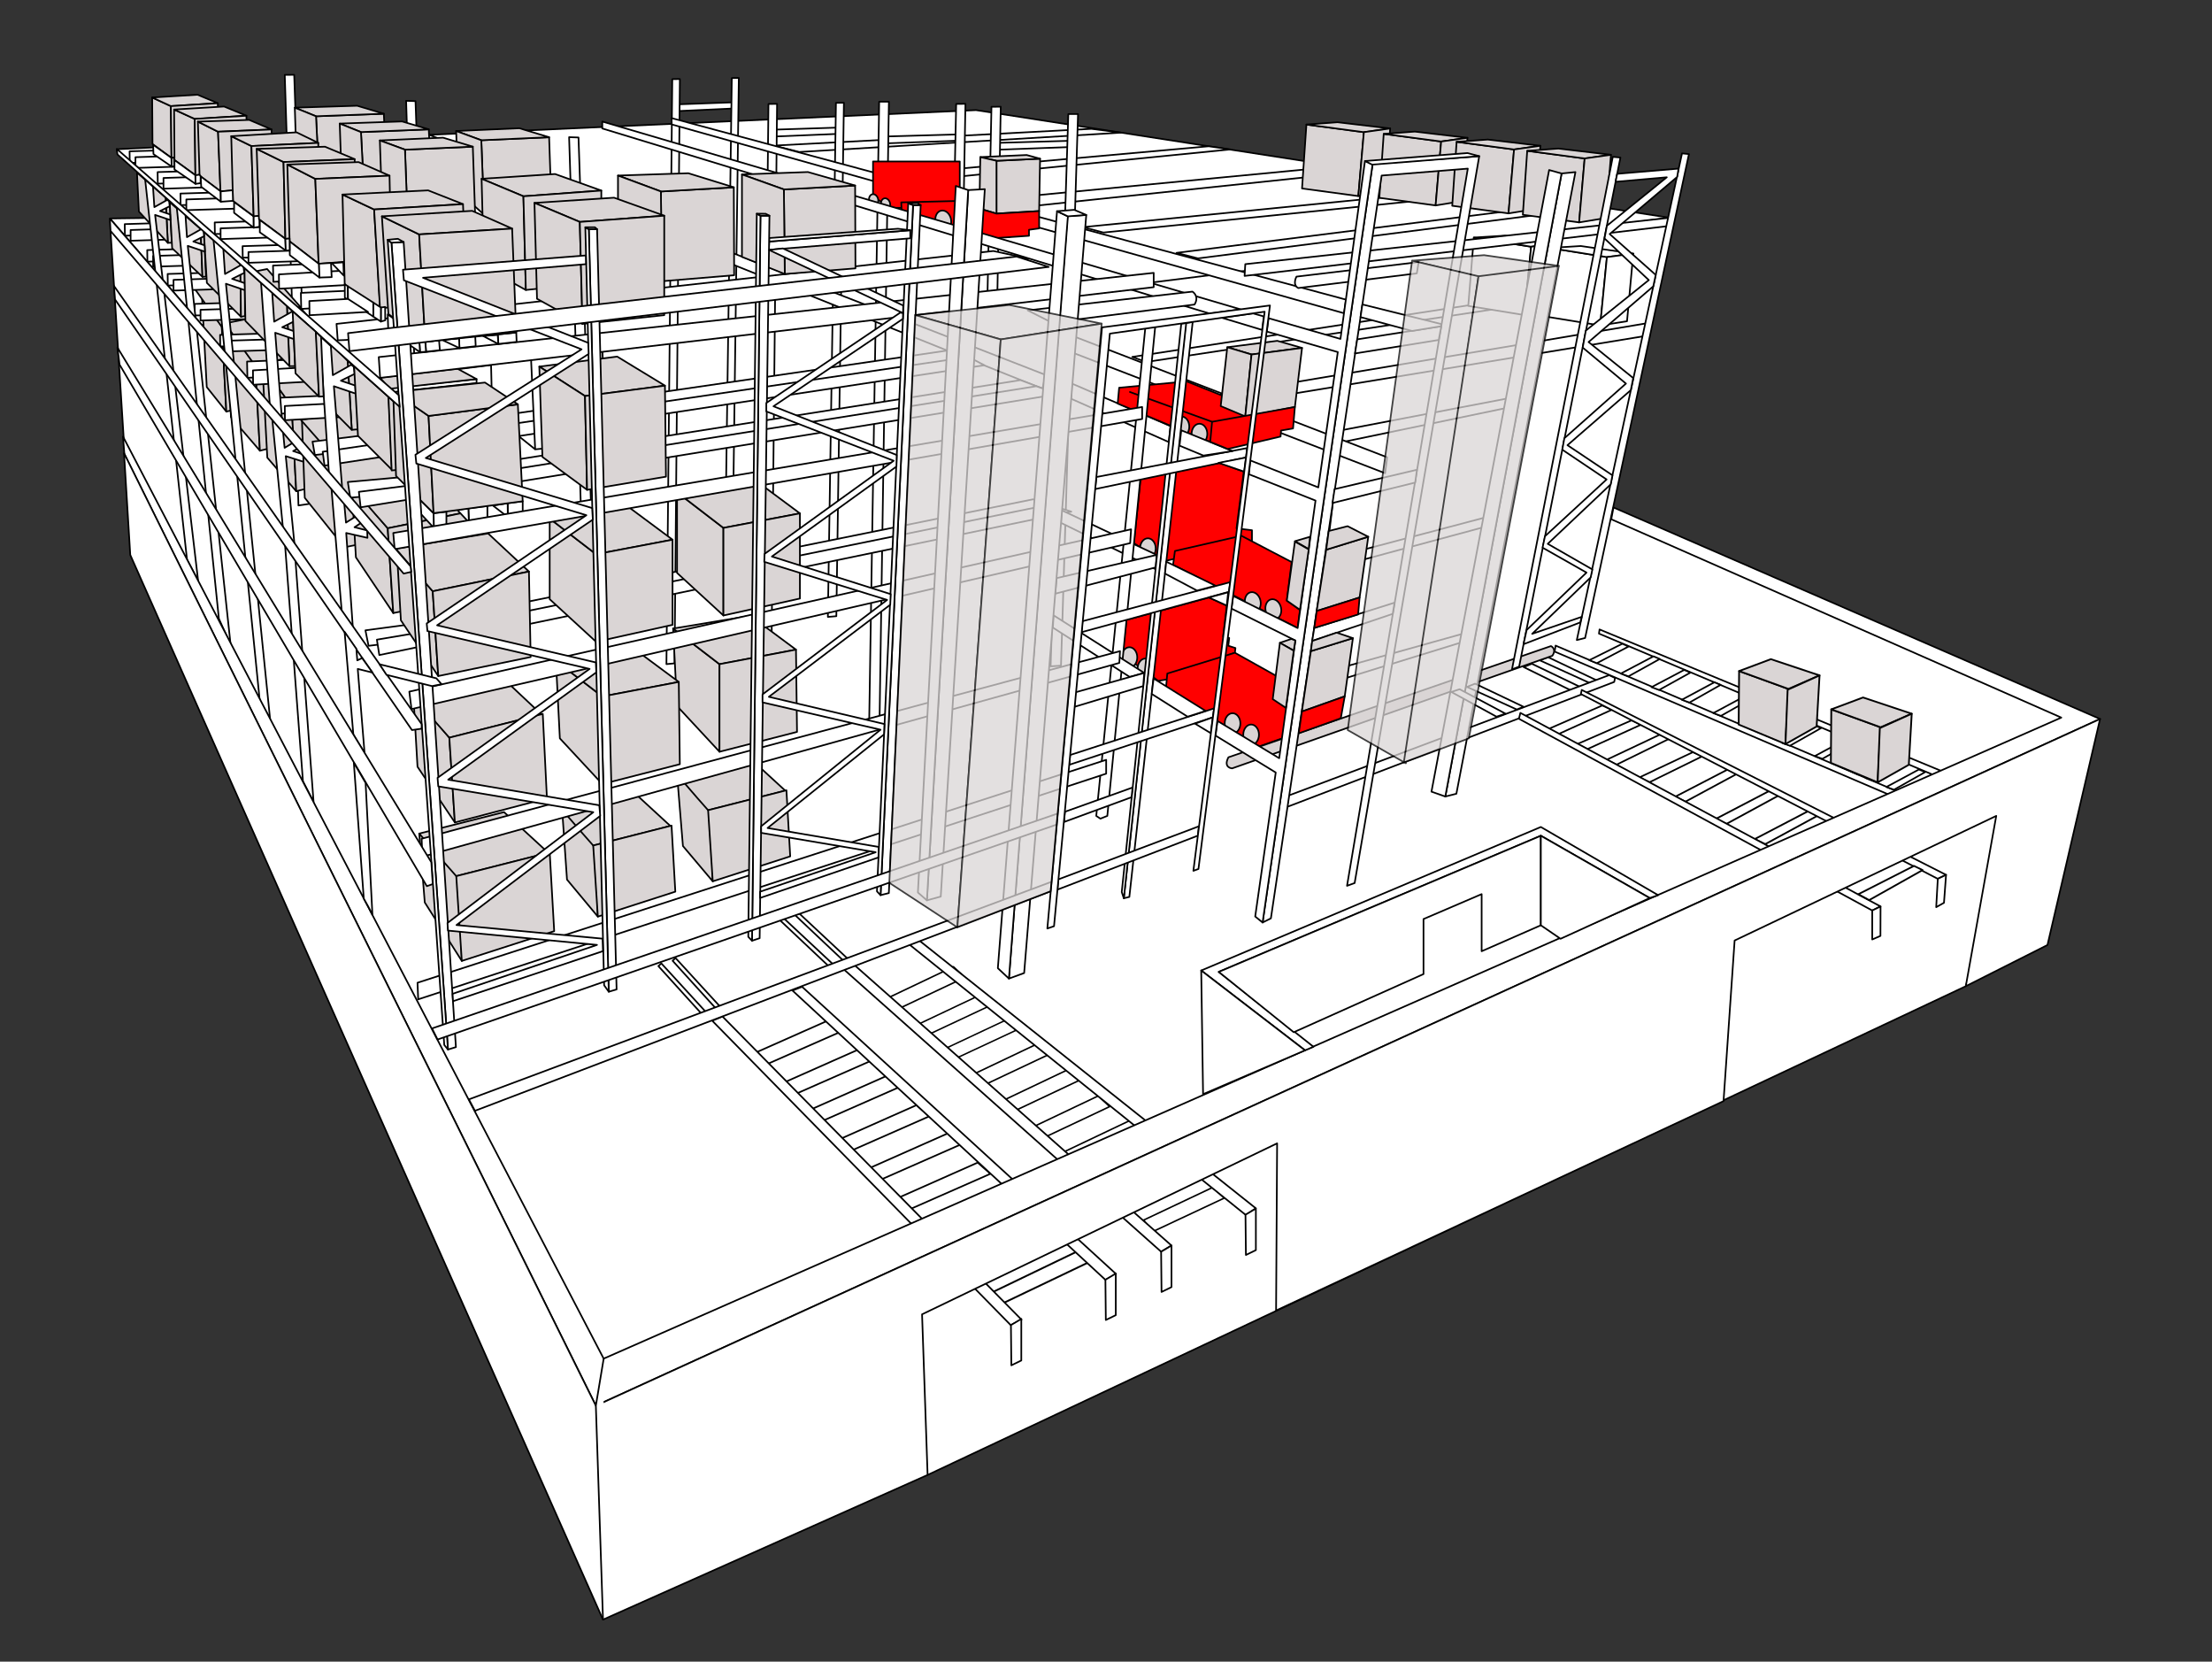 <?xml version="1.0" encoding="UTF-8"?>
<svg xmlns="http://www.w3.org/2000/svg" id="Funktionsablauf_Kompaktlager" viewBox="0 0 2448.49 1838.92">
  <rect x="0" y="0" width="2448.49" height="1838.92" fill="#333333" stroke="none"/>
  <defs>
    <style>
      .cls-1 {
        stroke-linecap: round;
      }

      .cls-1, .cls-2, .cls-3, .cls-4, .cls-5, .cls-6, .cls-7, .cls-8, .cls-9, .cls-10, .cls-11, .cls-12 {
        stroke: #000;
        stroke-linejoin: round;
      }

      .cls-1, .cls-2, .cls-3, .cls-4, .cls-7, .cls-8, .cls-9, .cls-10, .cls-11 {
        fill: #fff;
      }

      .cls-1, .cls-5, .cls-8, .cls-12 {
        stroke-width: 1.83px;
      }

      .cls-2 {
        stroke-width: 1.69px;
      }

      .cls-3 {
        stroke-width: 1.62px;
      }

      .cls-4 {
        stroke-width: 1.58px;
      }

      .cls-13 {
        opacity: .75;
      }

      .cls-5, .cls-6 {
        fill: #dad5d5;
      }

      .cls-6 {
        stroke-width: 1.95px;
      }

      .cls-7 {
        stroke-width: 2.02px;
      }

      .cls-9 {
        stroke-width: 1.93px;
      }

      .cls-10 {
        stroke-width: 1.87px;
      }

      .cls-11 {
        stroke-width: 1.88px;
      }

      .cls-12 {
        fill: red;
      }
    </style>
  </defs>
  <polygon class="cls-8" points="137.3 490.77 662.09 1513.54 2296.24 791.85 1782.42 566.87 1832.73 327.33 122.36 255.57 137.3 490.77"></polygon>
  <polygon class="cls-8" points="1713.57 806.93 1773.64 780.72 1784.24 785.43 1724.76 812.53 1713.57 806.93"></polygon>
  <polygon class="cls-8" points="1745.96 823.42 1806.04 797.21 1816.64 801.92 1757.15 829.02 1745.96 823.42"></polygon>
  <polygon class="cls-8" points="1778.09 840.95 1837.36 812.98 1848.1 817.38 1789.44 846.21 1778.09 840.95"></polygon>
  <polygon class="cls-8" points="1814.6 860.39 1873.87 832.42 1884.61 836.81 1825.95 865.65 1814.6 860.39"></polygon>
  <polygon class="cls-11" points="1854.09 881.82 1912.83 851.37 1923.65 855.87 1865.53 887.23 1854.09 881.82"></polygon>
  <polygon class="cls-9" points="1899.28 906.23 1959.37 874.86 1970.44 879.5 1910.99 911.81 1899.28 906.23"></polygon>
  <polygon class="cls-9" points="1942.27 928.61 2002.37 897.24 2013.44 901.88 1953.99 934.19 1942.27 928.61"></polygon>
  <polygon class="cls-8" points="1704.53 730.82 1759.69 755.85 1767.1 752.78 1713.47 727.24 1704.53 730.82"></polygon>
  <polygon class="cls-10" points="1695.59 734.55 1748.13 759.76 1738.33 763.76 1686.55 738.24 1695.59 734.55"></polygon>
  <polygon class="cls-8" points="1108.71 1444.77 1197.06 1405.9 1182.92 1393.53 1097.23 1431.52 1108.71 1444.77"></polygon>
  <polygon class="cls-8" points="2175.96 1091.41 1026.77 1632.29 996.12 1425.44 2243.37 860.04 2175.96 1091.41"></polygon>
  <polygon class="cls-8" points="1008 1337.87 1096.34 1299 1082.21 1286.63 996.52 1324.62 1008 1337.87"></polygon>
  <polygon class="cls-8" points="975.02 1305.48 1063.36 1266.61 1049.23 1254.24 963.53 1292.23 975.02 1305.48"></polygon>
  <polygon class="cls-8" points="940.27 1274.27 1028.61 1235.4 1014.48 1223.03 928.79 1261.01 940.27 1274.27"></polygon>
  <polygon class="cls-8" points="907.29 1241.87 995.63 1203 981.5 1190.63 895.8 1228.62 907.29 1241.87"></polygon>
  <polygon class="cls-8" points="876.66 1212.43 965.01 1173.56 950.87 1161.19 865.18 1199.17 876.66 1212.43"></polygon>
  <polygon class="cls-8" points="843.68 1180.03 932.03 1141.16 917.89 1128.79 832.2 1166.78 843.68 1180.03"></polygon>
  <polygon class="cls-2" points="1149.38 1261.9 1228.27 1224.67 1215.65 1212.82 1139.13 1249.21 1149.38 1261.9"></polygon>
  <polygon class="cls-2" points="1187.81 1287.52 1266.7 1250.29 1254.08 1238.44 1177.56 1274.83 1187.81 1287.52"></polygon>
  <polygon class="cls-2" points="1276.1 1362.98 1355.07 1325.92 1342.47 1314.04 1265.87 1350.27 1276.1 1362.98"></polygon>
  <polygon class="cls-7" points="1110.42 1442.16 1206.5 1396.26 1192.59 1384.83 1099.41 1429.67 1110.42 1442.16"></polygon>
  <polygon class="cls-2" points="1119.93 1230.87 1198.82 1193.65 1186.2 1181.8 1109.67 1218.18 1119.93 1230.87"></polygon>
  <polygon class="cls-2" points="1088.9 1200.98 1167.79 1163.75 1155.17 1151.9 1078.64 1188.29 1088.9 1200.98"></polygon>
  <polygon class="cls-4" points="1050.62 1174.73 1124.79 1140.13 1112.92 1129.13 1040.98 1162.94 1050.62 1174.73"></polygon>
  <polygon class="cls-3" points="1021.94 1147.64 1097.44 1112.2 1085.36 1100.92 1012.12 1135.56 1021.94 1147.64"></polygon>
  <polygon class="cls-2" points="989.1 1118.97 1067.99 1081.74 1055.37 1069.9 978.85 1106.28 989.1 1118.97"></polygon>
  <polyline class="cls-8" points="121.59 241.78 436.34 606.2 1821.62 358.61 1846.52 250.2 160.67 241.27 121.59 241.78"></polyline>
  <polyline class="cls-8" points="128.87 165.93 416.93 419.77 1848.05 241.01 1080.4 121.88 228.98 160.31 129.77 165.16"></polyline>
  <polygon class="cls-8" points="1507.38 608.75 1642.73 573 1641.2 583.72 1502.79 621.01 1507.38 608.75"></polygon>
  <polygon class="cls-8" points="1484.4 738.99 1619.75 701.2 1617.71 710.9 1480.31 753.29 1484.4 738.99"></polygon>
  <polygon class="cls-8" points="1485.93 475.95 1667.25 441.22 1665.21 451.95 1488.49 488.72 1482.36 487.7 1485.93 475.95"></polygon>
  <polygon class="cls-8" points="1268.61 400.62 1665.97 340.35 1639.41 335.75 1253.29 395 1268.61 400.62"></polygon>
  <polygon class="cls-8" points="1663.67 234.37 1302.32 279.83 1326.07 285.96 1698.92 238.2 1688.96 230.03 1663.67 234.37"></polygon>
  <polygon class="cls-8" points="1198.76 251.35 1529.86 218.54 1561.14 223.01 1221.36 257.35 1198.76 251.35"></polygon>
  <polygon class="cls-8" points="1099.88 220.62 1443.83 187.64 1442.65 196.48 1117.16 230.71 1107.45 229.18 1099.88 220.62"></polygon>
  <polygon class="cls-8" points="1337.96 161.88 1022.28 190.15 1013.45 200.16 1361.82 165.34 1337.96 161.88"></polygon>
  <polygon class="cls-8" points="1208.1 142.59 856.64 161.14 884.76 168.21 1241.01 146.78 1208.1 142.59"></polygon>
  <g>
    <polygon class="cls-8" points="1631.41 262.9 1625.23 338.56 1687.37 348.67 1694.83 273.04 1631.41 262.9"></polygon>
    <polygon class="cls-8" points="1631.41 262.9 1665.92 260.77 1724.01 269.17 1694.83 273.04 1631.41 262.9"></polygon>
    <polygon class="cls-8" points="1694.83 273.04 1687.37 348.67 1717.08 344 1724.01 269.17 1694.83 273.04"></polygon>
  </g>
  <g>
    <polygon class="cls-5" points="1446.09 137.84 1441.24 208.58 1503.55 217 1509.68 146.27 1446.09 137.84"></polygon>
    <polygon class="cls-5" points="1446.09 137.84 1480.57 135.28 1538.8 142.18 1509.68 146.27 1446.09 137.84"></polygon>
    <polygon class="cls-5" points="1509.68 146.27 1503.55 217 1533.18 212.15 1538.8 142.18 1509.68 146.27"></polygon>
  </g>
  <g>
    <polygon class="cls-5" points="1531.65 148.18 1526.79 218.92 1589.1 227.35 1595.23 156.61 1531.65 148.18"></polygon>
    <polygon class="cls-5" points="1531.65 148.18 1566.12 145.63 1624.35 152.52 1595.23 156.61 1531.65 148.18"></polygon>
    <polygon class="cls-5" points="1595.23 156.61 1589.1 227.35 1618.73 222.5 1624.35 152.52 1595.23 156.61"></polygon>
  </g>
  <g>
    <polygon class="cls-5" points="1612.34 156.99 1607.49 227.73 1669.8 236.16 1675.93 165.42 1612.34 156.99"></polygon>
    <polygon class="cls-5" points="1612.34 156.99 1646.82 154.44 1705.04 161.33 1675.93 165.42 1612.34 156.99"></polygon>
    <polygon class="cls-5" points="1675.93 165.42 1669.8 236.16 1699.43 231.31 1705.04 161.33 1675.93 165.42"></polygon>
  </g>
  <g>
    <polygon class="cls-5" points="1690.49 166.95 1685.64 237.69 1747.95 246.12 1754.08 175.38 1690.49 166.95"></polygon>
    <polygon class="cls-5" points="1690.49 166.95 1724.96 164.4 1783.19 171.29 1754.08 175.38 1690.49 166.95"></polygon>
    <polygon class="cls-5" points="1754.08 175.38 1747.95 246.12 1777.57 241.27 1783.19 171.29 1754.08 175.38"></polygon>
  </g>
  <g>
    <polygon class="cls-8" points="1715.3 274.39 1709.12 350.05 1771.26 360.17 1778.72 284.53 1715.3 274.39"></polygon>
    <polygon class="cls-8" points="1715.3 274.39 1749.81 272.26 1807.9 280.67 1778.72 284.53 1715.3 274.39"></polygon>
    <polygon class="cls-8" points="1778.72 284.53 1771.26 360.17 1800.97 355.49 1807.9 280.67 1778.72 284.53"></polygon>
  </g>
  <polygon class="cls-8" points="1098.78 158.27 1188.17 155.71 1187.66 162.61 1097.76 165.93 1098.78 158.27"></polygon>
  <polygon class="cls-8" points="977.74 151.12 1067.12 148.56 1066.61 155.46 976.72 158.78 977.74 151.12"></polygon>
  <polygon class="cls-8" points="853.12 143.61 932.38 141.05 931.92 147.97 852.22 151.3 853.12 143.61"></polygon>
  <polygon class="cls-8" points="1162.96 737.42 1182.53 126.23 1193.27 126.23 1174.43 736.7 1162.96 737.42"></polygon>
  <polygon class="cls-8" points="962.13 797.59 973.18 112.56 983.92 112.54 973.6 796.77 962.13 797.59"></polygon>
  <polygon class="cls-8" points="1053.97 323.75 1058.4 115 1068.66 114.92 1064.91 322.89 1053.97 323.75"></polygon>
  <polygon class="cls-8" points="1093.04 326.94 1097.47 118.19 1107.73 118.11 1103.98 326.08 1093.04 326.94"></polygon>
  <polygon class="cls-8" points="843.28 774.7 850.62 115.07 860.14 114.96 853.44 773.81 843.28 774.7"></polygon>
  <polygon class="cls-8" points="330.37 559.39 315.21 82.85 325.64 82.81 341.74 557.72 330.37 559.39"></polygon>
  <polygon class="cls-8" points="464.7 588.12 449.54 111.58 459.93 111.93 476.07 586.45 464.7 588.12"></polygon>
  <polygon class="cls-8" points="645.12 628.34 629.96 151.8 640.36 152.15 656.49 626.67 645.12 628.34"></polygon>
  <polygon class="cls-8" points="916.38 682.73 925.33 113.84 934.12 113.71 925.76 681.92 916.38 682.73"></polygon>
  <polygon class="cls-8" points="746.36 115.61 816.26 113.09 815.86 119.88 745.56 123.15 746.36 115.61"></polygon>
  <polygon class="cls-8" points="737.68 734.99 744.15 87.59 752.55 87.48 746.65 734.11 737.68 734.99"></polygon>
  <polygon class="cls-8" points="802.15 644.72 810.05 86.39 817.8 86.25 810.42 643.93 802.15 644.72"></polygon>
  <polygon class="cls-8" points="1510.38 196.13 1439.71 814.84 1444.31 812.54 1519.08 195.94 1510.38 196.13"></polygon>
  <polygon class="cls-8" points="1238.98 1330.67 1292.48 1287.14 1302.2 1288.41 1243.69 1339.7 1238.98 1330.67"></polygon>
  <polygon class="cls-8" points="420.56 713.19 407.94 714.72 404.5 697.58 472.79 688.4 1143.43 552.58 1174.68 562.85 420.56 713.19"></polygon>
  <polygon class="cls-8" points="419.86 724.94 1185.82 566.2 1161.2 558.58 481.41 697.03 417.19 707.9 419.86 724.94"></polygon>
  <g>
    <polygon class="cls-5" points="745.09 695.58 749.43 781.38 796.42 831.95 796.42 735.03 745.09 695.58"></polygon>
    <polygon class="cls-5" points="745.09 695.58 830.51 681.4 881.08 718.94 796.42 735.03 745.09 695.58"></polygon>
    <polygon class="cls-5" points="881.08 718.94 882.23 809.98 796.42 831.95 796.42 735.03 881.08 718.94"></polygon>
  </g>
  <polygon class="cls-8" points="728.75 1069.18 782.46 1128.39 786.93 1126.05 732.03 1066.16 728.75 1069.18"></polygon>
  <polygon class="cls-8" points="744.51 1063.25 798.22 1122.46 802.69 1120.12 747.78 1060.23 744.51 1063.25"></polygon>
  <polygon class="cls-8" points="861.96 1017.09 920.29 1072.11 924.56 1069.45 864.99 1013.84 861.96 1017.09"></polygon>
  <polygon class="cls-8" points="877.2 1010.01 935.53 1065.03 939.79 1062.36 880.22 1006.75 877.2 1010.01"></polygon>
  <polygon class="cls-8" points="1489.89 331.6 743.3 130.69 743.56 137.71 1487.78 346.67 1489.89 331.6"></polygon>
  <polygon class="cls-8" points="1153.95 430.24 419.62 135.67 440.3 135.67 1157.39 414.92 1153.95 430.24"></polygon>
  <polyline class="cls-8" points="592.38 497.28 544.88 459.14 543.34 393.86 543.15 381.98 587.78 397.01 666.69 386.39"></polyline>
  <g>
    <polygon class="cls-5" points="250.54 455.52 228.85 428.33 223.49 326.82 245.52 361.67 250.54 455.52"></polygon>
    <polygon class="cls-5" points="233.93 345.59 245.52 361.67 332.63 339.84 295.65 297.7 212 314.56 233.93 345.59"></polygon>
    <polygon class="cls-5" points="332.63 339.84 334.19 434.46 250.54 455.52 245.52 361.67 332.63 339.84"></polygon>
  </g>
  <g>
    <polygon class="cls-5" points="287.69 498.81 255.67 461.65 250.09 357.84 282.68 404.96 287.69 498.81"></polygon>
    <polygon class="cls-5" points="271.09 388.87 282.68 404.96 369.78 383.13 332.81 340.99 249.15 357.84 271.09 388.87"></polygon>
    <polygon class="cls-5" points="369.78 383.13 371.35 477.74 287.69 498.81 282.68 404.96 369.78 383.13"></polygon>
  </g>
  <g>
    <polygon class="cls-5" points="327.91 543.63 295.89 506.47 290.31 402.66 322.9 449.78 327.91 543.63"></polygon>
    <polygon class="cls-5" points="311.31 433.69 322.9 449.78 410 427.94 373.03 385.81 289.37 402.66 311.31 433.69"></polygon>
    <polygon class="cls-5" points="410 427.94 411.57 522.56 327.91 543.63 322.9 449.78 410 427.94"></polygon>
  </g>
  <polygon class="cls-8" points="301.25 462.42 313.25 584.74 325.96 602.24 316.32 504.81 336.49 511.2 335.98 503.02 324.49 499.19 330.11 496.13 324.74 489.74 315.04 495.62 313 474.93 301.25 462.42"></polygon>
  <g>
    <polygon class="cls-5" points="381.13 605.68 337.34 550.91 334.22 464.72 374.87 511.83 381.13 605.68"></polygon>
    <polygon class="cls-5" points="360.41 495.75 374.87 511.83 483.55 490 437.42 447.86 333.04 464.72 360.41 495.75"></polygon>
    <polygon class="cls-5" points="483.55 490 485.5 584.62 381.13 605.68 374.87 511.83 483.55 490"></polygon>
  </g>
  <g>
    <polygon class="cls-5" points="435.32 678.47 393.95 616.79 389.35 537.5 429.19 584.62 435.32 678.47"></polygon>
    <polygon class="cls-5" points="415.02 568.53 429.19 584.62 535.68 562.78 490.48 520.65 388.2 537.5 415.02 568.53"></polygon>
    <polygon class="cls-5" points="535.68 562.78 537.6 657.4 435.32 678.47 429.19 584.62 535.68 562.78"></polygon>
  </g>
  <g>
    <polygon class="cls-5" points="485.12 748.18 443.75 686.51 439.15 607.22 478.99 654.33 485.12 748.18"></polygon>
    <polygon class="cls-5" points="464.82 638.25 478.99 654.33 585.48 632.5 540.28 590.36 438 607.22 464.82 638.25"></polygon>
    <polygon class="cls-5" points="585.48 632.5 587.4 727.12 485.12 748.18 478.99 654.33 585.48 632.5"></polygon>
  </g>
  <g>
    <polygon class="cls-5" points="503.51 910.22 462.14 848.55 457.54 769.25 497.38 816.37 503.51 910.22"></polygon>
    <polygon class="cls-5" points="483.2 800.28 497.38 816.37 599.27 790.58 558.67 752.4 456.39 769.25 483.2 800.28"></polygon>
    <polygon class="cls-5" points="600.8 790.07 605.4 883.53 503.51 910.22 497.38 816.37 600.8 790.07"></polygon>
  </g>
  <g>
    <polygon class="cls-5" points="608.47 573.89 608.47 663.14 659.8 710.26 659.8 613.35 608.47 573.89"></polygon>
    <polygon class="cls-5" points="608.47 573.89 693.89 559.72 744.45 597.26 659.8 613.35 608.47 573.89"></polygon>
    <polygon class="cls-5" points="744.45 597.26 744.45 691.49 659.8 710.26 659.8 613.35 744.45 597.26"></polygon>
  </g>
  <g>
    <polygon class="cls-5" points="615.36 731.33 619.7 817.14 666.69 867.7 666.69 770.78 615.36 731.33"></polygon>
    <polygon class="cls-5" points="615.36 731.33 700.78 717.16 751.35 754.7 666.69 770.78 615.36 731.33"></polygon>
    <polygon class="cls-5" points="751.35 754.7 752.5 845.74 666.69 867.7 666.69 770.78 751.35 754.7"></polygon>
  </g>
  <g>
    <polygon class="cls-5" points="511.17 1063.44 470.18 998.71 464.05 922.48 508.1 968.44 511.17 1063.44"></polygon>
    <polygon class="cls-5" points="490.87 953.51 505.04 969.59 606.93 943.8 557.9 898.73 464.05 922.48 490.87 953.51"></polygon>
    <polygon class="cls-5" points="608.47 943.29 613.45 1030.5 511.17 1063.44 505.04 969.59 608.47 943.29"></polygon>
  </g>
  <g>
    <polygon class="cls-5" points="788.94 975.34 755.94 936.27 749.43 857.14 786.37 895.69 788.94 975.34"></polygon>
    <polygon class="cls-5" points="771.91 883.16 783.8 896.65 869.23 875.02 828.12 837.23 749.43 857.14 771.91 883.16"></polygon>
    <polygon class="cls-5" points="870.52 874.6 874.69 947.72 788.94 975.34 783.8 896.65 870.52 874.6"></polygon>
  </g>
  <g>
    <polygon class="cls-5" points="661.76 1014.41 627.62 973.42 622.26 896.22 659.19 934.76 661.76 1014.41"></polygon>
    <polygon class="cls-5" points="644.74 922.23 656.62 935.72 742.06 914.1 700.95 876.3 622.26 896.22 644.74 922.23"></polygon>
    <polygon class="cls-5" points="743.34 913.67 747.52 986.79 661.76 1014.41 656.62 935.72 743.34 913.67"></polygon>
  </g>
  <g>
    <polygon class="cls-5" points="749.43 544.78 749.43 634.03 800.76 681.15 800.76 584.23 749.43 544.78"></polygon>
    <polygon class="cls-5" points="749.43 544.78 834.86 530.6 885.42 568.14 800.76 584.23 749.43 544.78"></polygon>
    <polygon class="cls-5" points="885.42 568.14 885.42 662.38 800.76 681.15 800.76 584.23 885.42 568.14"></polygon>
  </g>
  <g>
    <polygon class="cls-8" points="578.59 554.74 578.59 569.29 562.11 572.17 561.92 556.84 578.59 554.74"></polygon>
    <polygon class="cls-8" points="562.11 572.17 545.64 559.53 561.92 556.84 562.11 572.17"></polygon>
    <polygon class="cls-8" points="539.51 559.91 539.51 574.66 519.02 578.1 518.45 562.59 539.51 559.91"></polygon>
    <polygon class="cls-8" points="519.02 578.1 506.19 564.31 518.45 562.59 519.02 578.1"></polygon>
    <polygon class="cls-8" points="494.12 566.42 494.12 581.55 480.14 584.04 479.95 567.95 494.12 566.42"></polygon>
    <polygon class="cls-8" points="480.14 584.04 463.86 566.61 463.28 551.48 479.95 567.95 480.14 584.04"></polygon>
  </g>
  <polygon class="cls-8" points="358.71 502.4 348.49 503.54 345.94 488.72 412.34 480.55 1047.45 388.11 1075.04 398.83 358.71 502.4"></polygon>
  <polygon class="cls-8" points="359.22 515.28 1089.59 404.19 1071.97 395 420 490.77 357.18 499.96 359.22 515.28"></polygon>
  <polygon class="cls-8" points="400.39 549.73 387.71 550.71 385.02 533.43 453.64 527.23 1129.56 420.67 1160.33 432.29 400.39 549.73"></polygon>
  <polygon class="cls-8" points="399.18 561.43 1171.31 436.12 1147.05 427.43 461.88 536.22 397.25 544.29 399.18 561.43"></polygon>
  <polygon class="cls-8" points="314.85 457.57 306.23 458.08 305.85 440.33 360.82 437.84 360.82 454.89 314.85 457.57"></polygon>
  <polygon class="cls-8" points="380.16 461.4 315.42 465.04 315.23 449.33 358.04 447.03 380.16 461.4"></polygon>
  <polygon class="cls-8" points="353.54 413.71 273.86 418.11 273.48 400.11 353.15 396.85 353.54 413.71"></polygon>
  <polygon class="cls-8" points="359.86 421.37 280.18 425.77 279.99 409.88 359.28 405.28 359.86 421.37"></polygon>
  <polygon class="cls-8" points="243.79 383.38 299.43 382.58 299.08 368.95 243.6 370.61 243.79 383.38"></polygon>
  <polygon class="cls-8" points="305.94 387.28 250.11 389 250.11 377.12 304.41 375.4 305.94 387.28"></polygon>
  <polygon class="cls-8" points="215.64 349.1 271.27 348.3 270.92 334.67 215.44 336.33 215.64 349.1"></polygon>
  <polygon class="cls-8" points="277.79 352.99 221.96 354.72 221.96 342.84 276.25 341.12 277.79 352.99"></polygon>
  <polygon class="cls-8" points="185.76 315.96 241.4 315.16 241.04 301.53 185.56 303.19 185.76 315.96"></polygon>
  <polygon class="cls-8" points="247.91 319.86 192.08 321.58 192.08 309.71 246.38 307.98 247.91 319.86"></polygon>
  <polygon class="cls-8" points="163.16 289.53 218.8 288.73 218.44 275.1 162.96 276.76 163.16 289.53"></polygon>
  <polygon class="cls-8" points="225.31 293.43 169.48 295.15 169.48 283.27 223.78 281.55 225.31 293.43"></polygon>
  <polygon class="cls-8" points="138.26 260.8 193.9 260 193.55 246.37 138.07 248.03 138.26 260.8"></polygon>
  <polygon class="cls-8" points="200.41 264.7 144.58 266.42 144.58 254.54 198.88 252.82 200.41 264.7"></polygon>
  <polygon class="cls-8" points="268.69 285.19 324.33 284.39 323.98 270.76 268.5 272.42 268.69 285.19"></polygon>
  <polygon class="cls-8" points="330.84 289.08 275.01 290.81 275.01 278.93 329.31 277.21 330.84 289.08"></polygon>
  <polygon class="cls-8" points="237.85 258.95 293.49 258.15 293.14 244.52 237.66 246.18 237.85 258.95"></polygon>
  <polygon class="cls-8" points="300 262.84 244.17 264.57 244.17 252.69 298.47 250.97 300 262.84"></polygon>
  <polygon class="cls-8" points="199.93 226.96 255.57 226.17 255.22 212.54 199.74 214.2 199.93 226.96"></polygon>
  <polygon class="cls-8" points="262.08 230.86 206.25 232.58 206.25 220.71 260.55 218.98 262.08 230.86"></polygon>
  <polygon class="cls-8" points="174.65 203.21 230.29 202.42 229.94 188.79 174.46 190.45 174.65 203.21"></polygon>
  <polygon class="cls-8" points="236.8 207.11 180.97 208.83 180.97 196.96 235.27 195.23 236.8 207.11"></polygon>
  <polygon class="cls-8" points="143.62 180.23 199.26 179.43 198.91 165.8 143.43 167.46 143.62 180.23"></polygon>
  <polygon class="cls-8" points="205.77 184.13 149.94 185.85 149.94 173.97 204.24 172.25 205.77 184.13"></polygon>
  <polygon class="cls-8" points="382.27 307.47 302.59 311.88 302.21 293.87 381.88 290.62 382.27 307.47"></polygon>
  <polygon class="cls-8" points="388.59 315.13 308.91 319.54 308.72 303.64 388.01 299.04 388.59 315.13"></polygon>
  <polygon class="cls-8" points="527.51 423.86 527.51 419.52 429.45 429.73 429.96 434.58 527.51 423.86"></polygon>
  <polygon class="cls-5" points="527.51 419.52 506.32 408.02 420.76 417.98 431.24 430.24 527.51 419.52"></polygon>
  <polygon class="cls-8" points="342.05 341.37 333.43 341.88 333.04 324.13 388.01 321.64 388.01 338.69 342.05 341.37"></polygon>
  <polygon class="cls-8" points="383.03 376.23 373.84 376.61 372.5 358.42 423.06 352.86 1099.55 277.78 1138.62 286.21 383.03 376.23"></polygon>
  <polygon class="cls-8" points="600.42 496.49 592.38 497.28 587.78 396.13 666.69 385.42 671.29 487.76 600.42 496.49"></polygon>
  <polygon class="cls-5" points="596.97 405.73 647.54 438.29 736.03 426.79 683.16 394.62 596.97 405.73"></polygon>
  <path class="cls-5" d="M596.97,405.73c0,3.83,3.45,99.98,3.45,99.98l49.42,36.39-2.3-103.81-50.56-32.56Z"></path>
  <polygon class="cls-5" points="647.54 438.29 736.03 426.79 737.17 527.54 649.84 542.1 647.54 438.29"></polygon>
  <polygon class="cls-8" points="366.88 540.31 378.25 676.36 390.5 693.6 383.22 589.85 406.72 595.21 406.46 587.04 392.42 583.47 399.31 578.87 393.44 571.72 382.97 578.36 380.93 555.89 366.88 540.31"></polygon>
  <polygon class="cls-8" points="315.42 601.85 335.34 864.63 347.09 887.49 326.91 618.33 315.42 601.85"></polygon>
  <polygon class="cls-5" points="190.22 268.59 185.76 268.78 183.27 218.6 187.86 223.77 190.22 268.59"></polygon>
  <polygon class="cls-5" points="185.76 268.78 153.77 234.11 151.6 190.96 183.27 218.6 185.76 268.78"></polygon>
  <polygon class="cls-5" points="187.86 223.77 190.22 268.59 190.54 274.72 224.13 306.39 222.04 253.44 187.86 223.77"></polygon>
  <polygon class="cls-5" points="224.13 306.39 227.96 306.13 225.66 256.33 222.04 253.44 224.13 306.39"></polygon>
  <polygon class="cls-5" points="225.66 256.33 228.98 313.03 266.77 350.57 266.01 292.08 225.66 256.33"></polygon>
  <polygon class="cls-5" points="266.77 350.57 271.12 349.8 270.99 296.94 266.01 292.08 266.77 350.57"></polygon>
  <polygon class="cls-8" points="236.26 264.89 287.46 775 298.95 795.68 250.09 314.02 271.33 321.21 270.88 313.34 256.94 308.62 270.38 301.99 269.54 295.13 267.06 293.11 249.07 303.23 247.16 274.89 236.26 264.89"></polygon>
  <polygon class="cls-8" points="195.52 228.27 242.26 684.6 255.28 713.71 207.85 272.09 226.81 278.5 226.4 271.49 213.97 267.27 225.95 261.36 225.2 255.24 223 253.44 206.95 262.46 205.25 237.19 195.52 228.27"></polygon>
  <polygon class="cls-8" points="160.65 198.65 207.02 619.48 219.27 642.46 171.68 237.84 188.63 243.58 188.27 237.3 177.15 233.53 187.87 228.24 187.19 222.77 185.22 221.16 170.87 229.23 169.35 206.63 160.65 198.65"></polygon>
  <polygon class="cls-5" points="320.4 405.22 326.71 405.22 323.91 344.5 317.59 338.56 320.4 405.22"></polygon>
  <polygon class="cls-5" points="320.4 405.22 271.63 355.16 270.6 296.55 317.59 338.56 320.4 405.22"></polygon>
  <polygon class="cls-5" points="395.48 475.19 389.35 475.7 384.76 399.34 395.48 408.54 398.29 474.93 395.48 475.19"></polygon>
  <polygon class="cls-5" points="389.35 475.7 362.54 448.63 359.47 373.04 384.76 399.34 389.35 475.7"></polygon>
  <polygon class="cls-8" points="259.11 223.48 259.11 235.52 280.85 252.02 280.77 239.31 259.11 223.48"></polygon>
  <polygon class="cls-8" points="280.85 252.02 287.36 250.87 287.17 238.62 280.77 239.31 280.85 252.02"></polygon>
  <polygon class="cls-8" points="353.86 371.63 364.07 523.04 379.01 543.25 369.56 427.43 393.7 435.61 393.18 426.67 377.35 421.3 392.61 413.77 391.65 405.98 388.84 403.68 368.41 415.18 366.24 383 353.86 371.63"></polygon>
  <polygon class="cls-8" points="288.93 312.45 298.76 449.49 311.98 462.68 304.63 368.25 328.77 376.42 328.26 367.48 312.42 362.12 327.68 354.59 326.72 346.8 323.91 344.5 303.48 355.99 301.31 323.82 288.93 312.45"></polygon>
  <g>
    <polygon class="cls-5" points="391.94 405.25 396.25 482.34 433.82 519.91 430.25 439.47 391.94 405.25"></polygon>
    <polygon class="cls-5" points="433.53 520.65 438.9 520.13 435.99 444.61 429.96 439.15 433.53 520.65"></polygon>
  </g>
  <g>
    <polygon class="cls-5" points="438.13 518.79 438.39 526.77 479.95 567.95 474.39 460.31 435.13 432.54 438.13 518.79"></polygon>
    <polygon class="cls-5" points="479.95 567.95 578.59 554.74 573.22 447.48 474.39 460.31 479.95 567.95"></polygon>
    <polygon class="cls-5" points="573.22 447.48 536.83 423.35 435.9 433.88 474.39 460.31 573.22 447.48"></polygon>
  </g>
  <polygon class="cls-8" points="1848.05 241.01 1378.42 292.34 1377.65 305.36 1846.52 250.2 1848.05 241.01"></polygon>
  <polygon class="cls-8" points="788.38 1129.64 1118.79 1466.5 1130.71 1460.46 799.66 1124.87 788.38 1129.64"></polygon>
  <polygon class="cls-8" points="877.18 1096.2 1223.7 1416.46 1235.31 1409.85 887.83 1092.04 877.18 1096.2"></polygon>
  <polygon class="cls-8" points="932.72 1071.63 1285.26 1385.24 1296.74 1378.41 943.64 1066.11 932.72 1071.63"></polygon>
  <polygon class="cls-8" points="1001.8 1041.42 1378.95 1344.6 1390.09 1337.21 1012.14 1036.55 1001.8 1041.42"></polygon>
  <g>
    <polygon class="cls-12" points="985.53 230.03 997.27 230.03 1066.74 229.26 1066.74 212.92 1062.39 212.92 1062.39 178.7 966.37 178.7 966.37 217.52 985.53 230.03"></polygon>
    <ellipse class="cls-5" cx="980.27" cy="225.98" rx="5.06" ry="6.56" transform="translate(-25.63 213.44) rotate(-12.27)"></ellipse>
    <ellipse class="cls-5" cx="967.04" cy="221.42" rx="5.06" ry="6.56" transform="translate(-24.97 210.53) rotate(-12.27)"></ellipse>
    <g>
      <polygon class="cls-5" points="1103 177.93 1103 236.41 1150.24 233.6 1151.26 175.63 1103 177.93"></polygon>
      <polygon class="cls-5" points="1103 177.93 1085.12 173.85 1136.45 171.55 1151.26 175.63 1103 177.93"></polygon>
      <polygon class="cls-5" points="1103 177.93 1103 236.41 1084.1 230.79 1085.12 173.85 1103 177.93"></polygon>
    </g>
    <polygon class="cls-12" points="1150.24 233.6 1150.24 252.76 1139.01 254.29 1139.01 260.93 1083.46 264.76 1084.1 230.79 1103 236.41 1150.24 233.6"></polygon>
    <polygon class="cls-12" points="1084.36 226.26 1066.54 222.24 997.59 223.96 997.98 232.39 1083.59 265.53 1084.36 226.26"></polygon>
    <ellipse class="cls-5" cx="1066.86" cy="251.99" rx="8.69" ry="11.27" transform="translate(-29.18 232.43) rotate(-12.27)"></ellipse>
    <ellipse class="cls-5" cx="1044.12" cy="244.16" rx="8.69" ry="11.27" transform="translate(-28.04 227.42) rotate(-12.27)"></ellipse>
  </g>
  <polygon class="cls-8" points="1533.18 523.71 1187.66 390.4 1189.95 372.78 1535.48 506.09 1533.18 523.71"></polygon>
  <polygon class="cls-8" points="1183.82 464.72 1824.56 357.46 1821.5 371.76 1183.82 476.21 1183.82 464.72"></polygon>
  <polygon class="cls-12" points="1385.83 598.02 1385.83 586.79 1368.75 584.74 1376.75 521.92 1349.54 512.22 1262.55 530.09 1255.07 601.09 1286.63 621.58 1385.83 598.02"></polygon>
  <ellipse class="cls-5" cx="1270.59" cy="607" rx="8.69" ry="11.27"></ellipse>
  <polygon class="cls-8" points="1280.36 614.11 1175.4 564.82 1174.38 578.62 1278.57 629.69 1280.36 614.11"></polygon>
  <polygon class="cls-1" points="1295.68 471.61 1186.51 424.5 1185.74 441.35 1293.76 489.23 1295.68 471.61"></polygon>
  <polygon class="cls-1" points="1373.31 342.39 666.69 134.52 666.69 142.18 1338.84 346.99 1373.31 342.39"></polygon>
  <polygon class="cls-12" points="1351.86 437.39 1313.56 422.07 1238.79 429.09 1237.2 446.59 1307.55 476.21 1339.6 488.98 1379.7 460.63 1351.86 437.39"></polygon>
  <line class="cls-1" x1="1341.65" y1="466.76" x2="1250.73" y2="433.82"></line>
  <ellipse class="cls-5" cx="1327.67" cy="480.2" rx="8.69" ry="11.27"></ellipse>
  <ellipse class="cls-5" cx="1307.75" cy="472.16" rx="8.69" ry="11.27"></ellipse>
  <polygon class="cls-12" points="1366.93 722.39 1367.5 717.16 1359.65 714.67 1360.61 706.05 1353.9 704.32 1357.93 670.23 1338.2 661.23 1247.03 685.94 1242.24 724.24 1282.08 753.55 1290.89 752.01 1366.93 722.39"></polygon>
  <ellipse class="cls-5" cx="1267.91" cy="740.02" rx="8.69" ry="11.27"></ellipse>
  <ellipse class="cls-5" cx="1250.16" cy="727.53" rx="8.69" ry="11.27"></ellipse>
  <polygon class="cls-8" points="1268.1 359.25 1213.45 902.94 1218.04 906.01 1225.71 902.94 1279.08 357.72 1268.1 359.25"></polygon>
  <polygon class="cls-12" points="1429.75 622.03 1374.08 592.92 1300.53 609.77 1298.49 625.09 1436.39 695.07 1438.94 674.89 1424.39 664.68 1429.75 622.03"></polygon>
  <polygon class="cls-8" points="1169.65 639.78 1280.36 614.11 1279.21 627.9 1168.12 657.02 1169.65 639.78"></polygon>
  <polygon class="cls-8" points="1250.48 749.14 1165.44 694.56 1166.2 680.96 1266.57 744.74 1250.48 749.14"></polygon>
  <polygon class="cls-12" points="1412.13 747.67 1366.93 722.39 1292.1 745.37 1290.57 762.23 1391.7 826.84 1434.35 811.77 1439.45 761.46 1412.13 747.67"></polygon>
  <ellipse class="cls-5" cx="1384.87" cy="813.06" rx="8.69" ry="11.27"></ellipse>
  <ellipse class="cls-5" cx="1364.32" cy="800.57" rx="8.69" ry="11.27"></ellipse>
  <ellipse class="cls-5" cx="1409.46" cy="674.36" rx="8.69" ry="11.27" transform="translate(-111.1 314.87) rotate(-12.27)"></ellipse>
  <ellipse class="cls-5" cx="1386.72" cy="666.53" rx="8.69" ry="11.27" transform="translate(-109.96 309.86) rotate(-12.27)"></ellipse>
  <path class="cls-8" d="M1570.33,290.04l-135.22,16.09s-4.98,8.81,1.92,12.64l131.26-16.22,2.04-12.51Z"></path>
  <path class="cls-8" d="M1137.6,343.48l182.34-20.75s8.04,4.85,2.3,14.3l-158.01,19.98-26.62-13.53Z"></path>
  <polygon class="cls-8" points="466.73 928.22 467.5 948.14 1238.99 733.63 1239.75 720.6 466.73 928.22"></polygon>
  <polygon class="cls-8" points="462.14 1087.58 462.9 1105.96 1224.43 856.21 1224.43 840.89 462.14 1087.58"></polygon>
  <polygon class="cls-8" points="1426.18 880.47 1781.15 747.16 1787.72 750.29 1786.76 754.7 1424.77 892.98 1426.18 880.47"></polygon>
  <polygon class="cls-8" points="2160.12 866.68 2149.91 903.96 2154.5 904.98 2165.23 868.21 2160.12 866.68"></polygon>
  <path class="cls-5" d="M1359.78,838.08l357.01-123.09s6.64,3.06,1.53,10.73l-354.46,124.62s-10.21-.51-4.09-12.26Z"></path>
  <polygon class="cls-8" points="453.07 765.42 455.5 784.7 1250.99 601.09 1252.01 585.77 453.07 765.42"></polygon>
  <polygon class="cls-8" points="435.32 589.85 436.85 607.73 1264.27 463.7 1264.27 450.42 435.32 589.85"></polygon>
  <polygon class="cls-8" points="419.23 395.19 420.76 418.18 1277.04 317.81 1277.04 301.98 419.23 395.19"></polygon>
  <g>
    <polygon class="cls-5" points="532.75 155.2 607.83 151.88 610.7 236.22 535.81 237.56 532.75 155.2"></polygon>
    <polygon class="cls-5" points="607.83 151.88 574.89 141.92 504.91 144.99 532.75 155.2 607.83 151.88"></polygon>
    <polygon class="cls-5" points="504.91 144.99 507.27 211.9 535.81 237.56 532.75 155.2 504.91 144.99"></polygon>
  </g>
  <g>
    <polygon class="cls-5" points="732.58 311.24 812.64 304.6 812.25 207.3 731.56 211.9 732.58 311.24"></polygon>
    <polygon class="cls-5" points="812.25 207.3 761.95 191.72 684.06 194.28 731.56 211.9 812.25 207.3"></polygon>
    <polygon class="cls-5" points="684.06 194.28 684.06 291.06 732.58 311.24 731.56 211.9 684.06 194.28"></polygon>
  </g>
  <g>
    <polygon class="cls-5" points="868.68 303.26 946.91 297 946.54 205.32 867.68 209.65 868.68 303.26"></polygon>
    <polygon class="cls-5" points="946.54 205.32 894.31 190.38 821.27 193.05 867.68 209.65 946.54 205.32"></polygon>
    <polygon class="cls-5" points="821.27 193.05 821.27 284.25 868.68 303.26 867.68 209.65 821.27 193.05"></polygon>
  </g>
  <g>
    <polygon class="cls-5" points="349.81 128.67 424.86 125.88 428.69 208.78 353.83 210.98 349.81 128.67"></polygon>
    <polygon class="cls-5" points="424.86 125.88 395.39 117.03 326.33 119.17 349.81 128.67 424.86 125.88"></polygon>
    <polygon class="cls-5" points="326.33 119.17 328.46 186.95 353.83 210.98 349.81 128.67 326.33 119.17"></polygon>
  </g>
  <g>
    <polygon class="cls-5" points="399.55 146.18 474.6 143.16 478.7 226.04 403.84 228.49 399.55 146.18"></polygon>
    <polygon class="cls-5" points="474.6 143.16 445.1 134.4 376.05 136.76 399.55 146.18 474.6 143.16"></polygon>
    <polygon class="cls-5" points="376.05 136.76 378.39 204.54 403.84 228.49 399.55 146.18 376.05 136.76"></polygon>
  </g>
  <g>
    <polygon class="cls-5" points="448.28 165.63 523.36 162.31 526.24 246.65 451.35 247.99 448.28 165.63"></polygon>
    <polygon class="cls-5" points="523.36 162.31 490.42 152.35 420.45 155.42 448.28 165.63 523.36 162.31"></polygon>
    <polygon class="cls-5" points="420.45 155.42 422.81 222.33 451.35 247.99 448.28 165.63 420.45 155.42"></polygon>
  </g>
  <g>
    <polygon class="cls-5" points="533.07 197.87 579.38 217.23 665.61 210.89 614.37 192.59 533.07 197.87"></polygon>
    <polygon class="cls-5" points="533.07 197.87 535.67 295.35 582.08 320.92 579.38 217.23 533.07 197.87"></polygon>
    <polygon class="cls-5" points="579.38 217.23 665.61 210.89 665.61 312.01 582.08 320.92 579.38 217.23"></polygon>
  </g>
  <g>
    <polygon class="cls-5" points="591.61 224.54 641.79 245.61 735.26 238.71 679.71 218.79 591.61 224.54"></polygon>
    <polygon class="cls-5" points="591.61 224.54 594.42 330.65 644.73 358.48 641.79 245.61 591.61 224.54"></polygon>
    <polygon class="cls-5" points="641.79 245.61 735.26 238.71 735.26 348.78 644.73 358.48 641.79 245.61"></polygon>
  </g>
  <g>
    <polygon class="cls-5" points="168.45 107.9 168.81 159.34 189.83 174.79 189.13 117.44 168.45 107.9"></polygon>
    <polygon class="cls-5" points="168.45 107.9 218.66 104.83 241.06 114.19 189.13 117.44 168.45 107.9"></polygon>
    <polygon class="cls-5" points="241.06 114.19 242.38 170.74 189.83 174.79 189.13 117.44 241.06 114.19"></polygon>
  </g>
  <g>
    <polygon class="cls-5" points="192.72 121.21 193.14 177.13 216.3 193.93 215.52 131.59 192.72 121.21"></polygon>
    <polygon class="cls-5" points="192.72 121.21 248.06 117.89 272.74 128.07 215.52 131.59 192.72 121.21"></polygon>
    <polygon class="cls-5" points="272.74 128.07 274.21 189.54 216.3 193.93 215.52 131.59 272.74 128.07"></polygon>
  </g>
  <g>
    <polygon class="cls-5" points="219.04 134.59 220.91 194.36 244.07 211.81 241.38 145.76 219.04 134.59"></polygon>
    <polygon class="cls-5" points="219.04 134.59 275.88 132.71 300.56 143.28 241.38 145.76 219.04 134.59"></polygon>
    <polygon class="cls-5" points="300.56 143.28 301.98 207.21 244.07 211.81 241.38 145.76 300.56 143.28"></polygon>
  </g>
  <g>
    <polygon class="cls-5" points="255.97 150.73 257.9 222.28 280.77 239.31 278.31 161.62 255.97 150.73"></polygon>
    <polygon class="cls-5" points="255.97 150.73 328.27 146.45 352.32 158.13 278.31 161.62 255.97 150.73"></polygon>
    <polygon class="cls-5" points="352.32 158.13 352.39 232.97 280.77 239.31 278.31 161.62 352.32 158.13"></polygon>
  </g>
  <g>
    <polygon class="cls-5" points="284.12 164.77 286.65 242.55 315.87 264.35 313.85 179.31 284.12 164.77"></polygon>
    <polygon class="cls-5" points="284.12 164.77 359.74 162.35 392.57 176.12 313.85 179.31 284.12 164.77"></polygon>
    <polygon class="cls-5" points="392.57 176.12 394.5 259.31 315.87 264.35 313.85 179.31 392.57 176.12"></polygon>
  </g>
  <g>
    <polygon class="cls-5" points="318.03 182.1 320.59 267.15 352.72 291.98 349.03 197.98 318.03 182.1"></polygon>
    <polygon class="cls-5" points="318.03 182.1 396.92 179.39 431.16 194.41 349.03 197.98 318.03 182.1"></polygon>
    <polygon class="cls-5" points="431.16 194.41 433.1 285.39 352.72 291.98 349.03 197.98 431.16 194.41"></polygon>
  </g>
  <g>
    <polygon class="cls-5" points="379.12 215.29 381.61 315.84 420.81 340.55 414.13 231.83 379.12 215.29"></polygon>
    <polygon class="cls-5" points="379.12 215.29 473.92 210.69 512.49 225.91 414.13 231.83 379.12 215.29"></polygon>
    <polygon class="cls-5" points="512.49 225.91 516.83 331.78 420.64 341.19 414.13 231.83 512.49 225.91"></polygon>
  </g>
  <g>
    <polygon class="cls-8" points="571.43 367.94 571.88 378.34 551.7 380.64 550.97 370.1 571.43 367.94"></polygon>
    <polygon class="cls-8" points="525.93 369.85 526.57 383.13 508.57 385.23 507.79 371.44 525.93 369.85"></polygon>
    <polygon class="cls-8" points="486.01 376.66 486.88 387.53 471.58 389.25 470.82 378.15 486.01 376.66"></polygon>
    <polygon class="cls-8" points="470.78 378.15 463.9 372.91 464.9 389.73 471.58 389.25 470.78 378.15"></polygon>
    <polygon class="cls-8" points="464.9 389.73 429.76 365.51 429.55 359.11 429.18 347.88 463.9 372.91 464.9 389.73"></polygon>
    <polygon class="cls-8" points="508.57 385.23 489.01 376.04 508.18 374.51 508.57 385.23"></polygon>
    <polygon class="cls-8" points="551.55 380.64 534.71 371.83 550.97 370.68 551.55 380.64"></polygon>
    <g>
      <polygon class="cls-5" points="422.73 239.4 429.92 347.52 470.78 378.15 463.97 259.41 422.73 239.4"></polygon>
      <polygon class="cls-5" points="422.73 239.4 522.62 233.35 566.89 252.98 463.97 259.41 422.73 239.4"></polygon>
      <polygon class="cls-5" points="566.89 252.98 571.43 367.94 470.78 378.15 463.97 259.41 566.89 252.98"></polygon>
    </g>
  </g>
  <polygon class="cls-8" points="1181.62 239.19 1202.4 237.9 1133.64 1076.85 1116.79 1082.98 1181.62 239.19"></polygon>
  <polygon class="cls-8" points="1182.05 239.43 1170.03 233.73 1104.53 1071.49 1116.79 1082.98 1182.05 239.43"></polygon>
  <polygon class="cls-8" points="1170.03 233.73 1189.09 232.2 1202.4 237.9 1182.05 239.43 1170.03 233.73"></polygon>
  <polygon class="cls-8" points="1010.68 226.96 1019.11 226.96 983.87 988.36 974.67 990.66 1010.68 226.96"></polygon>
  <polygon class="cls-8" points="1010.68 226.96 1005.32 224.92 970.71 986.45 974.67 990.66 1010.68 226.96"></polygon>
  <polygon class="cls-8" points="1005.32 224.92 1015.66 224.67 1019.11 226.96 1010.68 226.96 1005.32 224.92"></polygon>
  <polygon class="cls-8" points="851.58 267.31 1007.62 254.8 1007.62 263.74 850.82 276.51 851.58 267.31"></polygon>
  <polygon class="cls-8" points="1007.62 254.8 993.95 253.14 851.33 263.42 851.58 267.31 1007.62 254.8"></polygon>
  <polygon class="cls-8" points="841.75 238.71 851.71 238.71 840.86 1038.29 832.43 1041.1 841.75 238.71"></polygon>
  <polygon class="cls-8" points="841.75 238.71 837.7 236.48 828.28 1036.76 832.43 1041.1 841.75 238.71"></polygon>
  <polygon class="cls-8" points="851.71 238.71 847.5 236.54 837.7 236.48 841.75 238.71 851.71 238.71"></polygon>
  <polygon class="cls-8" points="851.33 276.63 999.57 346.54 999.76 338.12 866.65 274.91 851.33 276.63"></polygon>
  <polygon class="cls-8" points="996.51 345.97 848.26 445.95 848.26 455.33 989.23 509.92 846.35 612.96 845.96 621.77 981.95 663.91 844.05 768.49 844.05 777.3 974.67 807.56 842.52 914.43 842.52 921.71 969.31 943.16 841.37 986.83 841.37 993.73 972.37 948.91 972.63 937.29 849.67 916.35 978.5 812.79 979.01 801.3 851.07 771.17 985.4 669.27 985.91 657.53 854.39 615.9 992.29 516.3 992.55 503.54 856.18 449.65 999.44 352.86 999.57 346.54 996.51 345.97"></polygon>
  <polygon class="cls-8" points="651.75 253.65 660.94 253.65 682.52 1094.98 673.84 1097.54 651.75 253.65"></polygon>
  <polygon class="cls-8" points="651.75 253.65 647.92 251.74 668.73 1090.39 673.84 1097.54 651.75 253.65"></polygon>
  <polygon class="cls-8" points="647.86 251.54 658.45 251.48 660.94 253.65 651.75 253.65 647.86 251.54"></polygon>
  <polygon class="cls-8" points="433.28 268.59 446.8 267.81 504.66 1158.83 495.85 1161.51 433.28 268.59"></polygon>
  <polygon class="cls-8" points="433.28 268.59 429.13 265.39 491.76 1156.4 495.85 1161.51 433.28 268.59"></polygon>
  <polygon class="cls-8" points="429.13 265.39 440.39 264.28 446.8 267.81 433.28 268.59 429.13 265.39"></polygon>
  <polygon class="cls-8" points="648.43 282.7 446.05 298.47 447.07 310.22 643.71 386.57 459.84 503.28 460.86 512.98 649.07 570.19 472.35 689.96 473.12 698.39 652.65 740.27 484.35 860.8 485.12 870.25 656.73 898.86 495.33 1021.44 495.85 1029.86 660.82 1045.7 500.95 1099.84 501.46 1108.01 667.46 1052.59 666.95 1038.8 505.29 1023.73 664.39 902.94 663.37 891.19 496.1 862.85 660.05 744.1 659.54 733.12 483.84 692 656.22 575.04 655.45 562.27 471.33 506.85 651.62 391.68 651.11 379.42 468.26 307.41 648.62 292.34 648.43 282.7"></polygon>
  <polygon class="cls-8" points="441.26 437.23 442.5 450.35 130.02 170.91 129.25 164.78 441.26 437.23"></polygon>
  <polygon class="cls-8" points="126.19 316.47 127.34 331.41 456.01 807.94 466.73 806.41 466.73 801.43 126.19 316.47"></polygon>
  <polygon class="cls-8" points="1071.72 210.36 1090.1 209.34 1041.33 992.19 1026 996.41 1071.72 210.36"></polygon>
  <polygon class="cls-8" points="1071.72 210.36 1057.99 205.77 1016.04 987.73 1026 996.41 1071.72 210.36"></polygon>
  <polygon class="cls-8" points="1624.73 186.61 1595.36 360.99 1491.04 980.32 1499.47 977.26 1637.37 172.82 1519.39 181.25 1397.57 1020.92 1406.77 1016.33 1502.32 375.55 1529.35 194.28 1624.73 186.61"></polygon>
  <polygon class="cls-8" points="1595.36 360.99 1502.32 375.55 1499.85 391.17 1592.55 376.23 1595.36 360.99"></polygon>
  <polygon class="cls-8" points="1477.25 541.33 1568.42 519.88 1566.5 534.05 1474.95 556.65 1477.25 541.33"></polygon>
  <polygon class="cls-8" points="1454.78 694.94 1543.65 666.97 1541.6 679.36 1452.48 709.37 1454.78 694.94"></polygon>
  <polygon class="cls-8" points="1728.54 191.98 1743.86 190.45 1612.09 878.43 1599.83 881.49 1728.54 191.98"></polygon>
  <polygon class="cls-8" points="1728.54 191.98 1714.75 188.15 1584.51 876.13 1599.83 881.49 1728.54 191.98"></polygon>
  <polygon class="cls-5" points="1451.01 720.6 1497.55 706.24 1488.49 770.66 1441.05 787.45 1451.01 720.6"></polygon>
  <polygon class="cls-5" points="1497.55 706.24 1479.55 700.11 1452.48 709.37 1451.01 720.6 1497.55 706.24"></polygon>
  <polygon class="cls-8" points="1519.39 181.25 1510.9 178.19 1483.76 375.08 1404.18 352.15 1402.27 366.94 1480.83 389.64 1459.25 539.42 1383.97 509.54 1382.44 524.86 1456.18 553.97 1436.39 695.07 1365.01 659.51 1363.1 673.49 1433.84 708.86 1415.96 839.1 1347.65 797.85 1345.48 814.07 1412.13 854.93 1389.4 1014.28 1397.57 1020.92 1519.39 181.25"></polygon>
  <polygon class="cls-8" points="1595.23 358.61 1508.02 336.9 1505.98 350.95 1563.06 366.27 1595.36 360.99 1595.23 358.61"></polygon>
  <polygon class="cls-8" points="1397.05 365.12 1352.63 351.71 1386.75 346.78 1398.96 350.18 1397.05 365.12"></polygon>
  <polygon class="cls-8" points="1320.19 356.31 1250.09 992.58 1243.97 994.11 1312.56 357.6 1320.19 356.31"></polygon>
  <polygon class="cls-8" points="1313.04 357.58 1307.55 358.23 1241.67 987.21 1243.97 994.11 1313.04 357.58"></polygon>
  <polygon class="cls-8" points="1170.53 984.53 1325.92 924.8 1327.09 914.43 1171.38 973.23 1170.53 984.53"></polygon>
  <polygon class="cls-8" points="1183.57 846.38 1342.41 793.9 1343.94 783.94 1184.54 835.55 1183.57 846.38"></polygon>
  <polygon class="cls-8" points="1197.1 699.66 1360.29 654.97 1361.82 644.25 1198.19 687.47 1197.1 699.66"></polygon>
  <polygon class="cls-8" points="1212.17 541.27 1379.19 506.34 1380.46 495.87 1213.58 527.92 1212.17 541.27"></polygon>
  <polygon class="cls-8" points="1377.14 521.92 1348.8 512.22 1379.19 506.34 1377.14 521.92"></polygon>
  <polygon class="cls-8" points="1332.07 504.17 1305.64 493.19 1307.55 476.21 1364.25 499.19 1332.07 504.17"></polygon>
  <polygon class="cls-8" points="1357.93 670.23 1338.2 661.23 1359.46 655.48 1357.93 670.23"></polygon>
  <polygon class="cls-8" points="1324.98 653.57 1289.55 634.8 1290.89 621.58 1345.48 648.2 1324.98 653.57"></polygon>
  <polygon class="cls-8" points="1340.21 811.39 1322.78 800.86 1342.41 793.9 1340.21 811.39"></polygon>
  <polygon class="cls-8" points="1314.58 793.13 1274.87 767.98 1276.91 750.87 1334.5 786.75 1314.58 793.13"></polygon>
  <polygon class="cls-8" points="1266.57 744.74 1190.34 766.19 1189.19 782.28 1265.42 759.29 1266.57 744.74"></polygon>
  <polygon class="cls-8" points="1253.67 871.53 1178.84 898.34 1177.7 909.71 1252.52 882.26 1253.67 871.53"></polygon>
  <polygon class="cls-8" points="1721.9 714.47 1720.88 721.11 2131.52 896.81 2132.54 889.66 1721.9 714.47"></polygon>
  <polygon class="cls-8" points="1770.55 696.6 1769.91 701.2 2174.93 872.3 2176.47 864.63 1770.55 696.6"></polygon>
  <polygon class="cls-8" points="1682.92 788.95 1681.31 795.47 2072.39 1007.62 2081.59 1003.16 1682.92 788.95"></polygon>
  <polygon class="cls-8" points="1750.86 763.53 1749.87 768.06 2144.98 972.57 2154.11 968.16 1750.86 763.53"></polygon>
  <polygon class="cls-8" points="2115.69 890.68 2105.47 926.95 2110.07 928.99 2121.82 893.24 2115.69 890.68"></polygon>
  <polygon class="cls-8" points="2113.52 919.41 2152.21 895.15 2149.91 903.96 2110.07 928.99 2113.52 919.41"></polygon>
  <polygon class="cls-8" points="1785.23 173.59 1793.66 174.36 1681.55 737.71 1673.63 740.78 1785.23 173.59"></polygon>
  <polygon class="cls-8" points="1861.84 169.76 1869.51 170.53 1754.59 706.05 1745.39 708.35 1861.84 169.76"></polygon>
  <polygon class="cls-8" points="1790.08 192.36 1858.01 186.61 1856.48 195.81 1781.78 259.01 1832.73 304.22 1830.05 316.86 1758.42 378.53 1807.83 418.37 1805.15 431.77 1735.05 492.68 1784.85 526.01 1782.93 535.97 1713.22 601.85 1762.63 630.2 1760.72 639.01 1695.98 701.45 1750.76 682.68 1749.22 688.81 1686.4 712.94 1689.85 697.24 1756.12 633.65 1707.47 606.07 1710.15 593.43 1778.34 530.6 1729.31 497.66 1731.6 485.02 1799.79 424.5 1751.91 384.66 1755.35 365.89 1825.07 309.96 1776.04 263.87 1778.72 249.82 1844.99 196.19 1788.3 201.17 1790.08 192.36"></polygon>
  <polygon class="cls-8" points="2124.82 885.51 2159.29 865.98 2152.4 863.1 2116.39 882.45 2124.82 885.51"></polygon>
  <polygon class="cls-8" points="2096.5 873.99 2130.97 854.45 2124.08 851.58 2088.07 870.92 2096.5 873.99"></polygon>
  <polygon class="cls-8" points="2073.49 864.06 2107.96 844.52 2101.07 841.65 2065.06 861 2073.49 864.06"></polygon>
  <polygon class="cls-8" points="2057.01 857.36 2091.49 837.82 2084.6 834.95 2048.98 853.75 2057.01 857.36"></polygon>
  <polygon class="cls-8" points="2040.16 849.89 2074.64 830.35 2067.74 827.48 2032.64 846.39 2040.16 849.89"></polygon>
  <polygon class="cls-8" points="2017.24 839.78 2051.71 820.25 2044.82 817.37 2008.81 836.72 2017.24 839.78"></polygon>
  <polygon class="cls-8" points="1981.26 825.31 2015.74 805.78 2008.84 802.9 1972.83 822.25 1981.26 825.31"></polygon>
  <polygon class="cls-8" points="1971.21 820.39 2005.68 800.86 1998.79 797.98 1962.78 817.33 1971.21 820.39"></polygon>
  <polygon class="cls-8" points="1954.74 813.69 1989.21 794.15 1982.32 791.28 1946.31 810.62 1954.74 813.69"></polygon>
  <polygon class="cls-8" points="1937.88 806.22 1972.36 786.68 1965.46 783.81 1929.46 803.15 1937.88 806.22"></polygon>
  <polygon class="cls-8" points="1904.94 792.24 1939.41 772.7 1932.52 769.83 1896.51 789.17 1904.94 792.24"></polygon>
  <polygon class="cls-8" points="1870.08 777.49 1904.56 757.95 1897.66 755.08 1861.65 774.42 1870.08 777.49"></polygon>
  <polygon class="cls-8" points="1836.49 763.58 1871.14 744.35 1864.27 741.41 1828.09 760.44 1836.49 763.58"></polygon>
  <polygon class="cls-8" points="1802.53 748.53 1837.18 729.3 1830.31 726.36 1794.13 745.39 1802.53 748.53"></polygon>
  <polygon class="cls-8" points="1767.56 733.94 1802.63 715.5 1795.83 712.41 1759.23 730.61 1767.56 733.94"></polygon>
  <polygon class="cls-8" points="136.15 483.11 668.22 1503.58 2281.68 794.15 1783.51 574.66 1786 561.63 2324.58 795.68 659.55 1555.68 137.68 502.64 136.15 483.11"></polygon>
  <polygon class="cls-8" points="2324.58 795.68 2266.36 1045.82 2175.96 1091.41 2209.67 902.94 1920.07 1040.84 1907.81 1218.58 1412.51 1450.34 1413.66 1265.32 1020.64 1454.55 1026.77 1632.29 667.46 1792.41 144.19 614.11 137.3 501.49 659.55 1555.68 1710.15 1076.09 2324.58 795.68"></polygon>
  <polygon class="cls-8" points="1623.84 760.19 1679 785.21 1686.4 782.15 1632.77 756.61 1623.84 760.19"></polygon>
  <polygon class="cls-8" points="1615.66 762.74 1666.48 789.81 1656.52 793.13 1606.47 765.8 1615.66 762.74"></polygon>
  <g class="cls-13">
    <polygon class="cls-5" points="1563.06 288.51 1642.73 282.38 1725.47 294.26 1645.03 308.43 1563.06 288.51"></polygon>
    <polygon class="cls-5" points="1563.06 288.51 1491.81 807.94 1556.16 844.72 1636.6 305.75 1563.06 288.51"></polygon>
    <polygon class="cls-5" points="1636.6 305.75 1725.47 294.26 1625.88 817.14 1553.86 843.95 1636.6 305.75"></polygon>
  </g>
  <polygon class="cls-5" points="1432.05 720.09 1416.73 711.41 1429.5 707.07 1433.84 708.86 1432.05 720.09"></polygon>
  <polygon class="cls-5" points="1416.73 711.41 1408.81 773.72 1423.37 783.43 1432.05 720.09 1416.73 711.41"></polygon>
  <polygon class="cls-5" points="1467.99 608.37 1514.53 594 1504.96 661.23 1457.46 676.17 1467.99 608.37"></polygon>
  <polygon class="cls-5" points="1514.53 594 1491.68 582.32 1470.74 587.68 1467.99 608.37 1514.53 594"></polygon>
  <polygon class="cls-5" points="1448.65 607.62 1433.33 598.93 1450.05 594.05 1450.05 594.05 1448.65 607.62"></polygon>
  <polygon class="cls-5" points="1433.33 599.36 1424.39 664.68 1438.94 674.89 1448.65 608.05 1433.33 599.36"></polygon>
  <polygon class="cls-12" points="1488.49 770.66 1484.15 794.92 1437.6 811.58 1441.05 787.45 1488.49 770.66"></polygon>
  <polygon class="cls-12" points="1504.96 661.23 1503.3 680 1454.78 694.94 1457.46 676.17 1504.96 661.23"></polygon>
  <polygon class="cls-5" points="1358.5 384.28 1385.32 392.32 1441.24 385.04 1413.85 377.19 1358.5 384.28"></polygon>
  <polygon class="cls-5" points="1358.5 384.28 1351.22 449.4 1378.42 460.89 1385.32 392.32 1358.5 384.28"></polygon>
  <polygon class="cls-5" points="1385.32 392.32 1441.24 385.04 1433.33 450.42 1378.42 460.89 1385.32 392.32"></polygon>
  <polygon class="cls-12" points="1433.33 450.42 1431.28 474.17 1418 476.47 1417.49 483.11 1359.01 496.9 1339.6 488.98 1341.65 466.76 1433.33 450.42"></polygon>
  <polygon class="cls-8" points="1163.01 986.32 525.72 1229.31 519.02 1216.67 1163.91 975.85 1163.01 986.32"></polygon>
  <polygon class="cls-8" points="1169.65 912.52 484.35 1150.4 478.22 1138.14 1170.9 900.26 1169.65 912.52"></polygon>
  <polygon class="cls-8" points="1835.41 990.66 1705.56 915.2 1329.64 1074.04 1444.56 1162.4 1453.88 1158.44 1349.05 1075.57 1705.56 924.9 1826.09 993.85 1835.41 990.66"></polygon>
  <polygon class="cls-8" points="1329.64 1074.04 1331.69 1210.92 1444.56 1162.4 1329.64 1074.04"></polygon>
  <polygon class="cls-8" points="1705.56 924.9 1705.56 1023.99 1640.05 1052.72 1640.05 989.51 1575.7 1017.09 1575.7 1078 1432.05 1142.35 1349.05 1075.57 1705.56 924.9"></polygon>
  <polygon class="cls-8" points="1705.56 1023.99 1727.39 1038.93 1826.09 993.85 1705.56 924.9 1705.56 1023.99"></polygon>
  <polygon class="cls-8" points="421.57 355.88 421.57 340.3 426.3 339.66 426.42 354.48 421.57 355.88"></polygon>
  <polygon class="cls-8" points="421.57 355.88 413.27 350.39 413.15 334.81 421.57 340.3 421.57 355.88"></polygon>
  <polygon class="cls-8" points="381.67 314.38 381.7 329.51 384.96 331.62 385.07 318.6 385.05 316.87 381.67 314.38"></polygon>
  <polygon class="cls-8" points="385.25 331.91 413.27 350.39 413.15 334.81 385.05 316.87 385.25 331.91"></polygon>
  <polygon class="cls-8" points="320.59 267.15 320.79 282.38 353.6 307.15 353.22 292.21 320.59 267.15"></polygon>
  <polygon class="cls-8" points="353.6 307.15 367.14 306.7 366.37 291 353.09 291.83 353.6 307.15"></polygon>
  <polyline class="cls-8" points="367.28 291.27 380.56 305.03 380.03 290.33 366.96 291.29"></polyline>
  <polygon class="cls-8" points="287.59 243.44 287.59 257.1 316.32 277.27 315.87 264.35 287.59 243.44"></polygon>
  <polygon class="cls-8" points="316.32 277.27 320.66 277.02 320.53 263.99 315.87 264.35 316.32 277.27"></polygon>
  <polygon class="cls-8" points="222.08 195.17 222.72 206.73 244.43 223.26 244.3 211.81 222.08 195.17"></polygon>
  <polygon class="cls-5" points="323.91 344.5 326.71 404.67 327.11 413.2 353.09 438.93 350.03 367.55 323.91 344.5"></polygon>
  <polygon class="cls-5" points="353.09 438.93 358.2 438.67 355.39 372.78 349.52 367.16 353.09 438.93"></polygon>
  <polygon class="cls-8" points="244.43 223.26 257.9 222.28 257.58 210.56 244.3 211.81 244.43 223.26"></polygon>
  <polygon class="cls-8" points="169.48 160.18 169.86 170.53 189.97 184.32 189.83 174.79 169.48 160.18"></polygon>
  <polygon class="cls-8" points="193.14 177.13 193.14 187.57 216.4 203.47 216.3 193.93 193.14 177.13"></polygon>
  <polygon class="cls-8" points="189.97 184.32 192.84 184.13 192.65 174.36 189.83 174.79 189.97 184.32"></polygon>
  <polygon class="cls-8" points="216.3 193.93 216.4 203.47 221.96 202.7 222.08 195.17 220.81 193.32 216.3 193.93"></polygon>
  <polygon class="cls-8" points="381.44 699.28 391.14 813.05 403.53 833.35 395.99 740.27 412.34 744.35 400.85 728.26 395.48 730.82 394.46 718.05 381.44 699.28"></polygon>
  <polygon class="cls-8" points="427.85 746.84 478.22 759.29 488.76 757.19 483.01 750.67 420.19 735.16 427.85 746.84"></polygon>
  <polygon class="cls-8" points="478.99 978.4 472.48 980.7 132.32 403.43 130.02 384.66 477.46 954.27 478.99 978.4"></polygon>
  <polygon class="cls-8" points="391.65 844.08 402.67 994.4 407.93 1003.88 412.24 1012.4 404.68 866.42 391.65 844.08"></polygon>
  <polygon class="cls-8" points="121.59 241.78 122.36 255.57 446.81 634.8 455.24 632.88 454.47 626.75 121.59 241.78"></polygon>
  <polygon class="cls-8" points="386.8 388.62 1160.84 295.4 1125.22 283.91 430.53 363.21 385.27 368.7 386.8 388.62"></polygon>
  <polygon class="cls-8" points="407.36 345.2 342.62 348.84 342.43 333.14 385.24 330.84 407.36 345.2"></polygon>
  <polyline class="cls-8" points="668.22 1503.58 659.55 1555.68 667.46 1792.41"></polyline>
  <polygon class="cls-8" points="1219.83 362.31 1405.75 338.05 1326.58 961.68 1320.96 963.72 1325.92 924.8 1399.87 344.95 1228.52 369.21 1170.53 984.53 1166.71 1025.01 1159.31 1027.56 1219.83 362.31"></polygon>
  <polygon class="cls-8" points="1296.74 1378.41 1296.74 1424.42 1285.72 1429.78 1285.26 1385.24 1296.74 1378.41"></polygon>
  <polygon class="cls-8" points="1390.13 1337.49 1390.13 1383.5 1379.11 1388.86 1378.65 1344.33 1390.13 1337.49"></polygon>
  <polygon class="cls-8" points="1130.49 1459.62 1130.49 1505.63 1119.47 1510.99 1119.01 1466.45 1130.49 1459.62"></polygon>
  <polygon class="cls-8" points="1235.07 1409.44 1235.07 1455.44 1224.05 1460.81 1223.59 1416.27 1235.07 1409.44"></polygon>
  <polygon class="cls-8" points="1510.9 178.19 1510.9 178.19 1510.9 178.19 1624.35 169.38 1637.37 172.82 1518.81 182.21 1510.9 178.19"></polygon>
  <g class="cls-13">
    <polygon class="cls-5" points="1012.98 348.65 1107.76 375.64 1219.49 358.16 1117.17 337.54 1012.98 348.65"></polygon>
    <polygon class="cls-5" points="1107.76 375.64 1059.71 1026.29 984.38 977 1012.98 348.65 1107.76 375.64"></polygon>
    <polygon class="cls-5" points="1107.76 375.64 1219.49 358.16 1163.01 986.32 1059.71 1026.29 1107.76 375.64"></polygon>
  </g>
  <g>
    <polygon class="cls-6" points="2026.6 844.25 2027.08 785.04 2081.67 804.87 2078.4 865.83 2026.6 844.25"></polygon>
    <polygon class="cls-6" points="2027.08 785.04 2062.23 771.89 2116.12 789.85 2081.67 804.87 2027.08 785.04"></polygon>
    <polygon class="cls-6" points="2116.12 789.85 2112.88 846.39 2078.4 865.83 2080.78 805.75 2116.12 789.85"></polygon>
    <polygon class="cls-6" points="1924.56 801.85 1925.04 742.64 1979.63 762.46 1976.36 823.42 1924.56 801.85"></polygon>
    <polygon class="cls-6" points="1925.04 742.64 1960.2 729.48 2014.08 747.45 1979.63 762.46 1925.04 742.64"></polygon>
    <polygon class="cls-6" points="2014.08 747.45 2010.85 803.99 1976.36 823.42 1978.75 763.35 2014.08 747.45"></polygon>
  </g>
  <polygon class="cls-9" points="2056.99 989.63 2118.62 958.29 2128.15 962.9 2069 996.13 2056.99 989.63"></polygon>
  <polygon class="cls-8" points="2072.39 1007.62 2072.39 1039.71 2081.48 1035.74 2081.59 1003.16 2072.39 1007.62"></polygon>
  <polygon class="cls-8" points="2144.98 972.57 2143.21 1003.94 2151.83 999.08 2154.11 968.16 2144.98 972.57"></polygon>
</svg>
